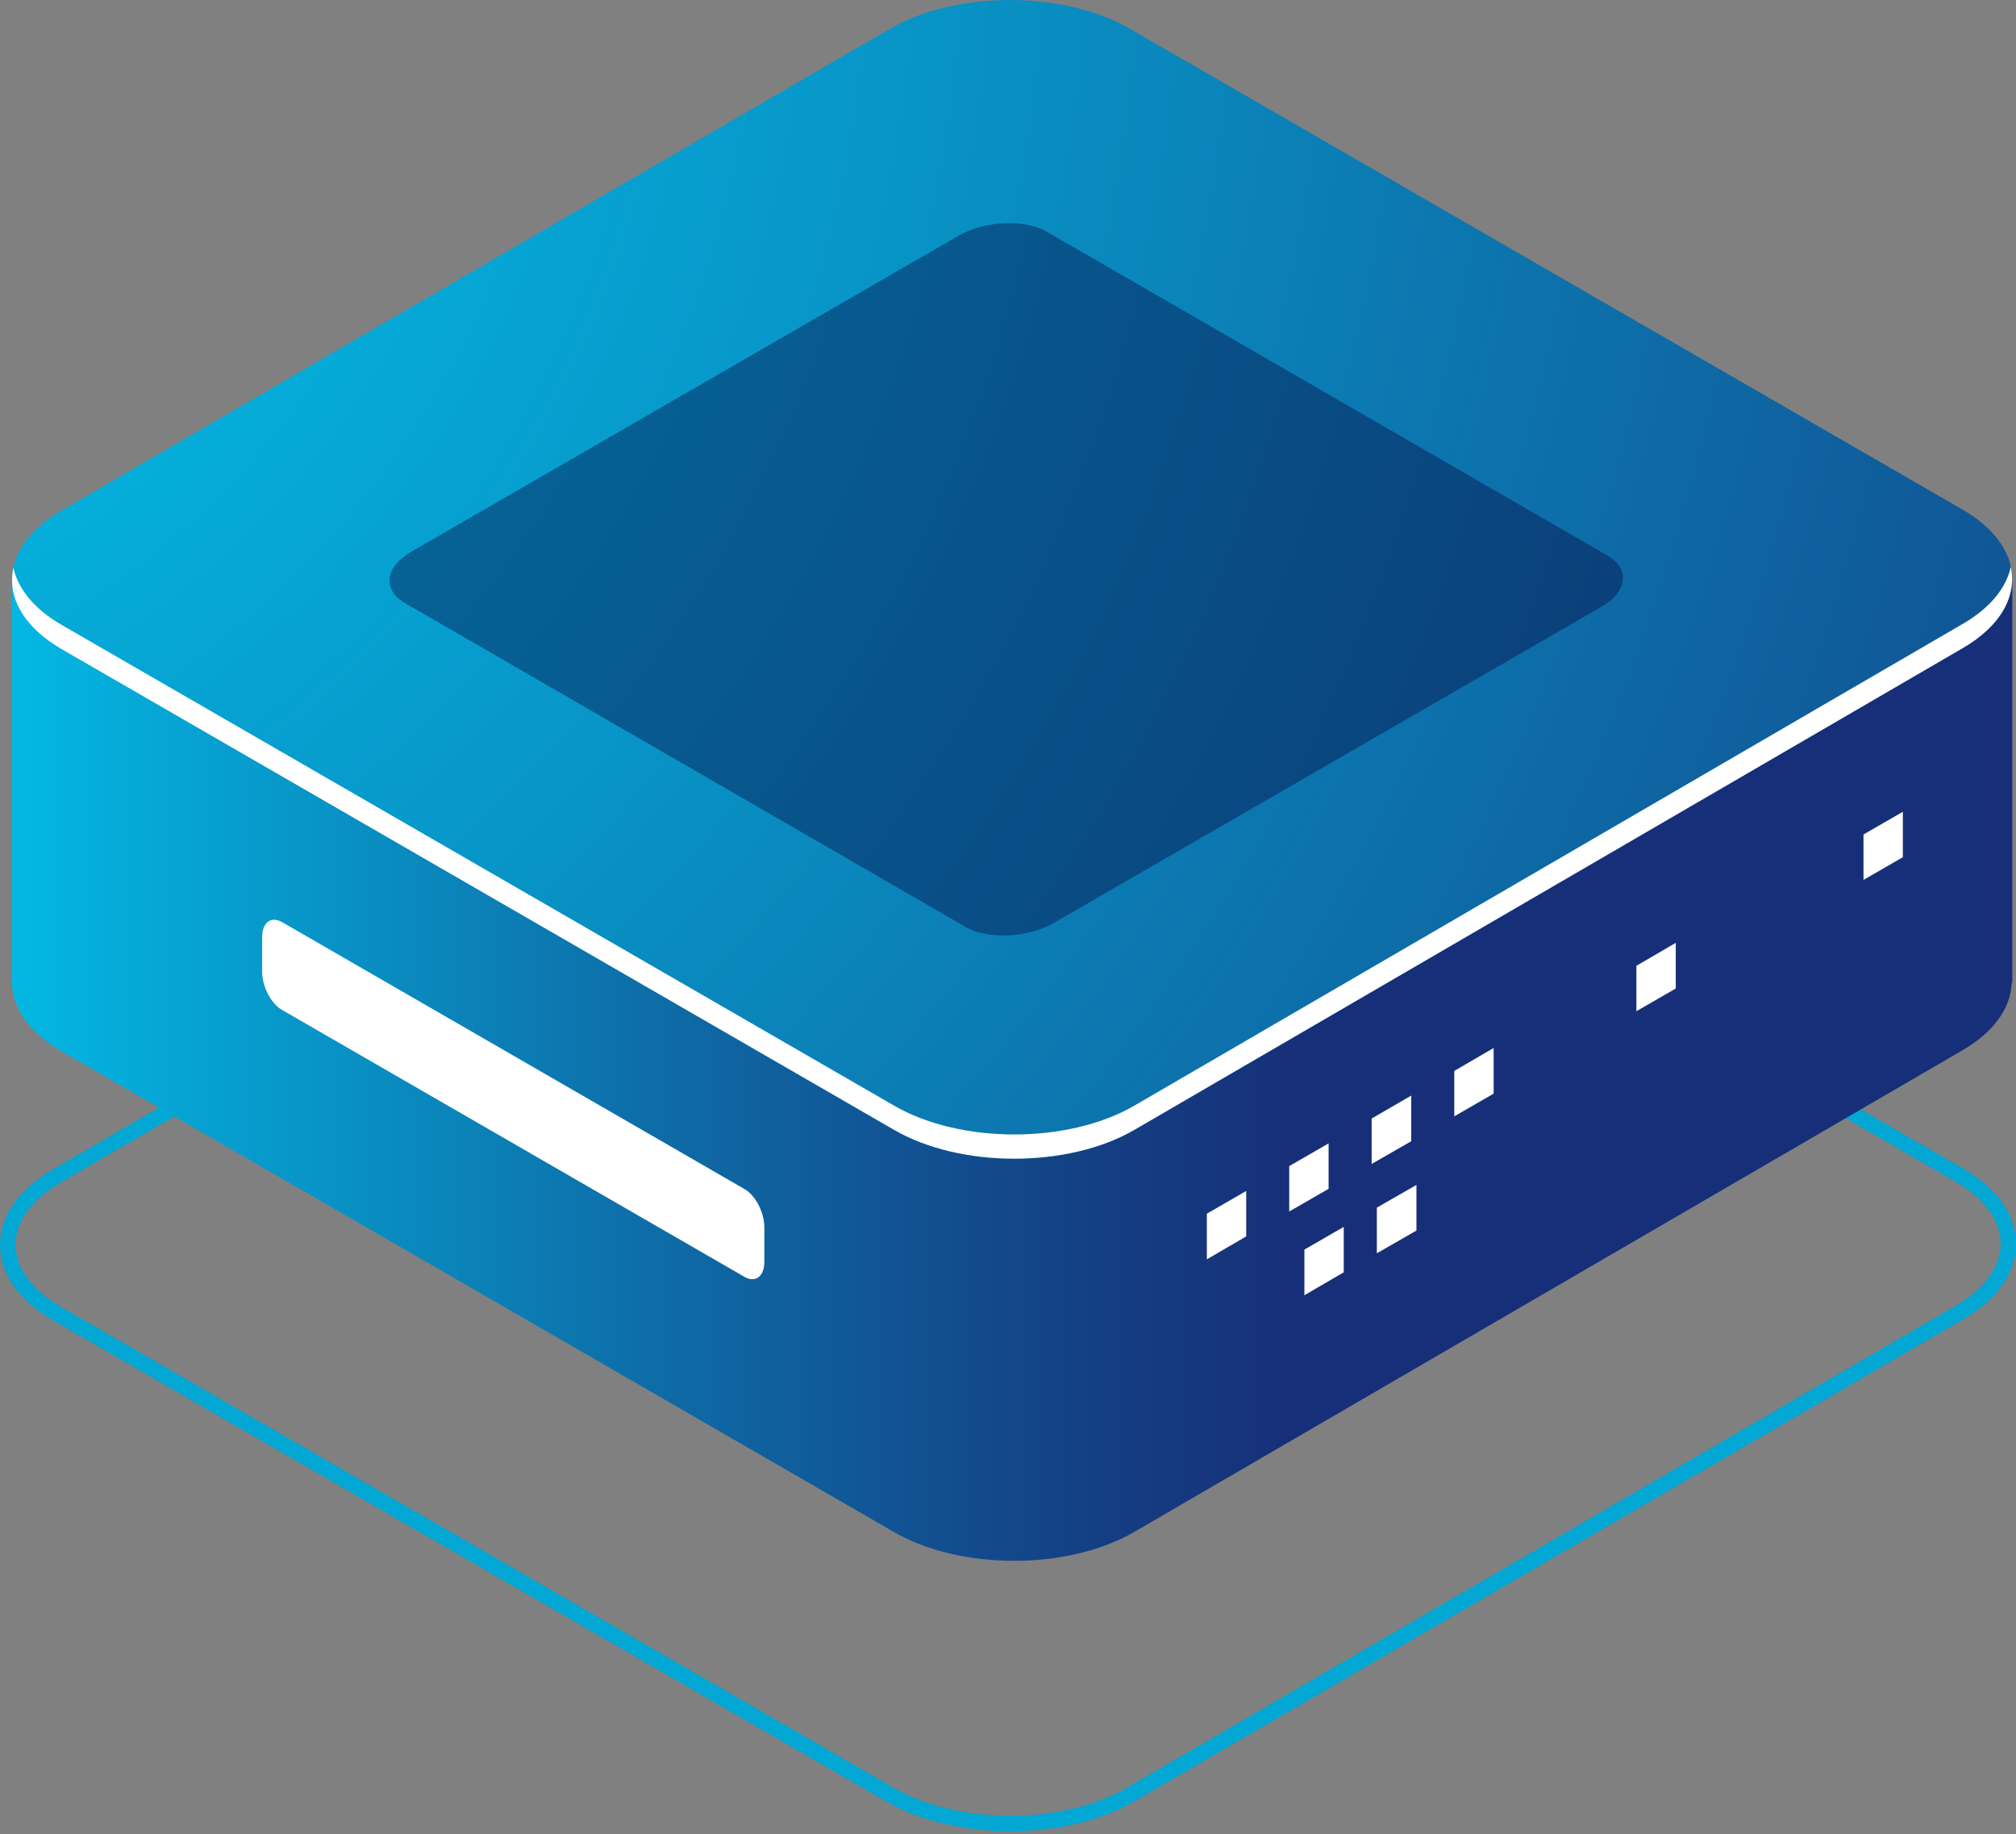 <?xml version="1.0" encoding="UTF-8"?> <svg xmlns="http://www.w3.org/2000/svg" width="399" height="363" viewBox="0 0 399 363" fill="none"><rect x="0" y="0" width="399" height="363" fill="#808080" stroke="none"/> <path d="M199.949 362.389C191.088 362.389 182.185 360.42 175.421 356.524L10.616 261.365C3.767 257.427 0 252.076 0 246.34C0 240.604 3.767 235.253 10.616 231.315L174.565 135.985C188.092 128.194 210.095 128.194 223.579 135.985L388.384 231.144C395.233 235.082 399 240.433 399 246.169C399 251.905 395.233 257.256 388.384 261.194L224.435 356.524C217.671 360.42 208.81 362.389 199.907 362.389H199.949ZM199.093 133.117C190.789 133.117 182.441 134.958 176.106 138.596L12.157 233.926C6.293 237.308 3.082 241.717 3.082 246.298C3.082 250.878 6.293 255.287 12.157 258.669L176.962 353.828C189.633 361.148 210.266 361.148 222.937 353.828L386.886 258.497C392.75 255.116 395.961 250.707 395.961 246.126C395.961 241.546 392.75 237.137 386.886 233.755L222.08 138.596C215.745 134.958 207.44 133.117 199.093 133.117Z" fill="#03A7D3"></path> <path d="M398.268 194.16V115.139L298.4 128.452L223.617 85.26C210.518 77.683 189.244 77.683 176.145 85.26L164.501 92.666L2.35 114.283V194.759H2.393C2.564 199.554 5.775 204.348 12.153 208.029L176.958 303.188C190.057 310.765 211.332 310.765 224.431 303.188L388.38 207.858C394.715 204.177 397.925 199.425 398.139 194.631H398.225V194.16H398.268Z" fill="url(#paint0_linear_408_3718)"></path> <path d="M388.425 100.842L223.619 5.683C210.521 -1.894 189.246 -1.894 176.147 5.683L12.198 101.013C-0.901 108.59 -0.901 120.875 12.198 128.452L177.003 223.611C190.102 231.188 211.377 231.188 224.475 223.611L388.425 128.281C401.523 120.704 401.523 108.418 388.425 100.842Z" fill="url(#paint1_radial_408_3718)"></path> <path d="M388.42 123.487L224.471 218.817C211.372 226.394 190.097 226.394 176.998 218.817L12.193 123.658C6.714 120.49 3.546 116.466 2.647 112.357C1.406 118.093 4.574 124.043 12.193 128.452L176.998 223.611C190.097 231.188 211.372 231.188 224.471 223.611L388.42 128.281C396.04 123.872 399.207 117.922 397.966 112.186C397.067 116.338 393.899 120.319 388.42 123.487Z" fill="white"></path> <path d="M246.644 244.671L238.853 249.209V240.177L246.644 235.682V244.671Z" fill="white"></path> <path d="M262.95 235.254L255.159 239.749V230.76L262.95 226.265V235.254Z" fill="white"></path> <path d="M279.307 225.837L271.473 230.332V221.343L279.307 216.805V225.837Z" fill="white"></path> <path d="M265.949 251.777L258.159 256.315V247.283L265.949 242.788V251.777Z" fill="white"></path> <path d="M280.335 243.516L272.502 248.01V238.978L280.335 234.484V243.516Z" fill="white"></path> <path d="M331.662 195.616L323.871 200.11V191.121L331.662 186.583V195.616Z" fill="white"></path> <path d="M376.607 169.632L368.816 174.126V165.137L376.607 160.642V169.632Z" fill="white"></path> <path d="M295.617 216.419L287.826 220.914V211.925L295.617 207.387V216.419Z" fill="white"></path> <path opacity="0.4" d="M190.999 183.372L80.13 119.333C75.635 116.722 76.192 112.185 81.372 109.188L189.715 46.648C194.937 43.651 202.814 43.309 207.309 45.92L318.177 109.959C322.672 112.57 322.116 117.107 316.893 120.104L208.55 182.644C203.327 185.641 195.451 185.983 190.956 183.372H190.999Z" fill="#06033E"></path> <path d="M147.341 252.677L55.82 199.854C53.637 198.612 51.882 195.231 51.882 192.277V185.471C51.882 182.56 53.637 181.233 55.82 182.474L147.341 235.297C149.524 236.539 151.279 239.921 151.279 242.874V249.68C151.279 252.591 149.524 253.918 147.341 252.677Z" fill="white"></path> <defs> <linearGradient id="paint0_linear_408_3718" x1="-21.45" y1="194.246" x2="257.734" y2="194.246" gradientUnits="userSpaceOnUse"> <stop stop-color="#01C8EF"></stop> <stop offset="0.13" stop-color="#04B0DD"></stop> <stop offset="0.55" stop-color="#0E6BA6"></stop> <stop offset="0.85" stop-color="#143F84"></stop> <stop offset="1" stop-color="#172F78"></stop> </linearGradient> <radialGradient id="paint1_radial_408_3718" cx="0" cy="0" r="1" gradientUnits="userSpaceOnUse" gradientTransform="translate(-70.975 -15.121) scale(623.52 623.52)"> <stop stop-color="#01C8EF"></stop> <stop offset="0.14" stop-color="#03BAE4"></stop> <stop offset="0.4" stop-color="#0895C7"></stop> <stop offset="0.76" stop-color="#105A99"></stop> <stop offset="1" stop-color="#172F78"></stop> </radialGradient> </defs> </svg> 